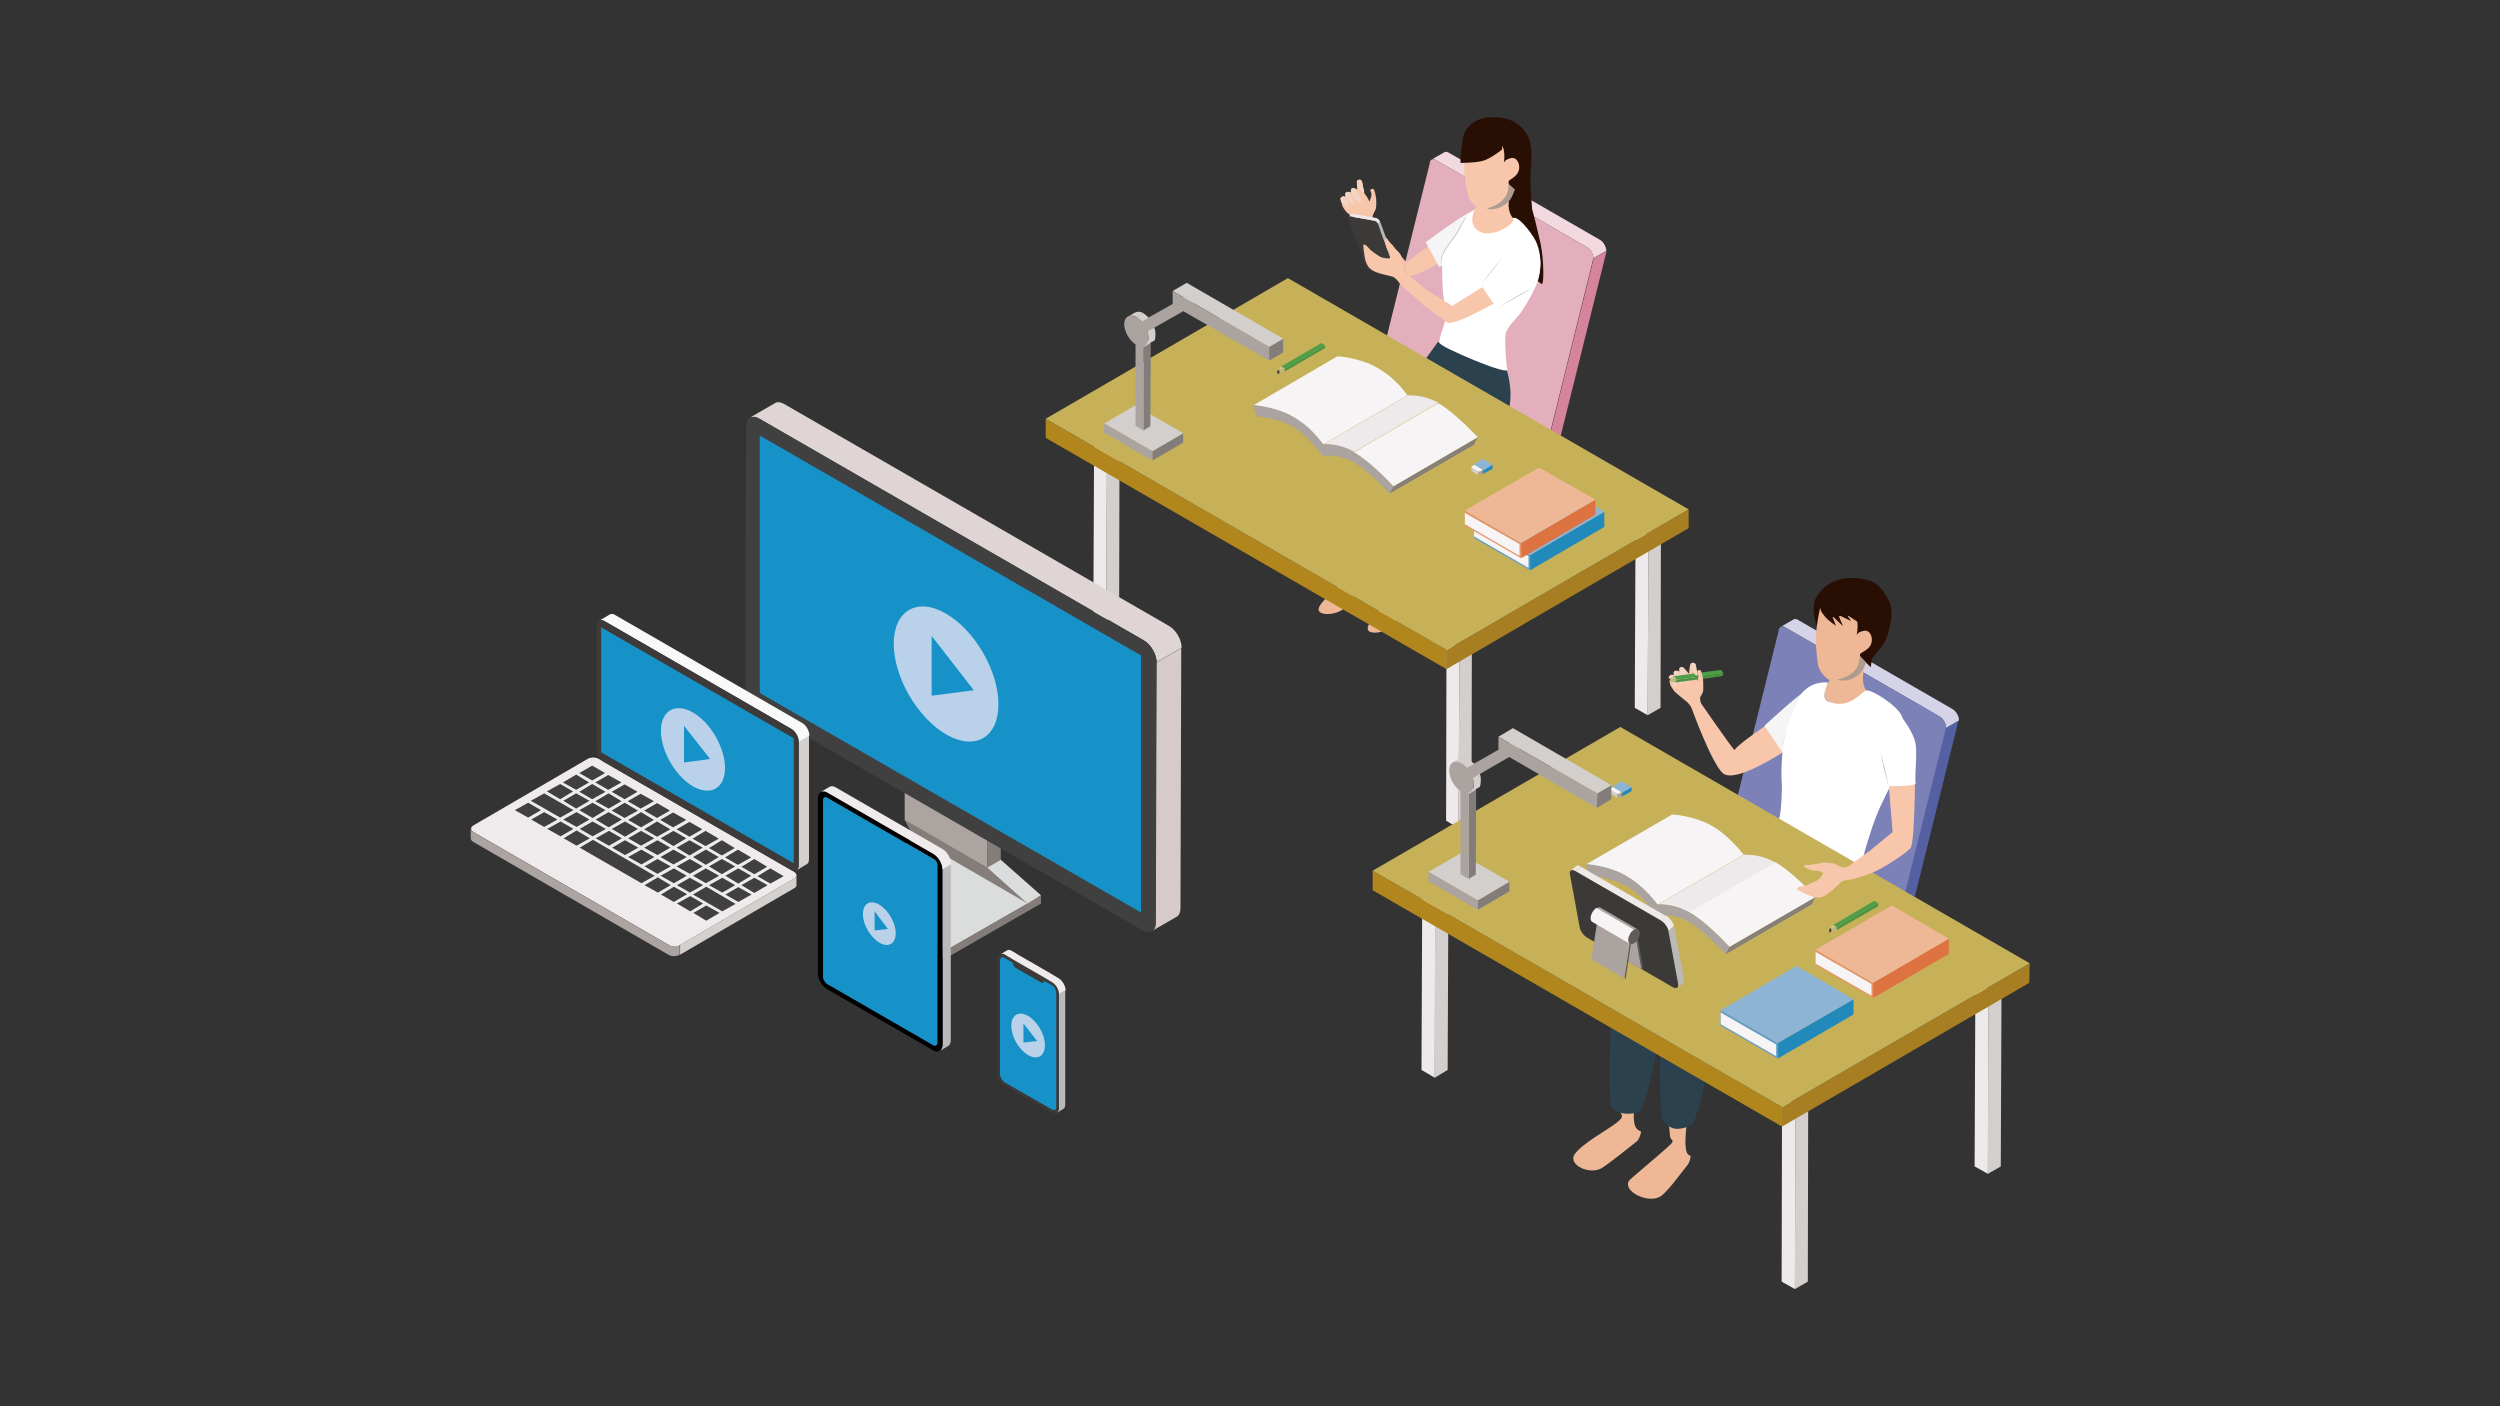 <?xml version="1.0" encoding="UTF-8"?>
<svg id="_レイヤー_1" data-name="レイヤー 1" xmlns="http://www.w3.org/2000/svg" version="1.1" xmlns:xlink="http://www.w3.org/1999/xlink" viewBox="0 0 640 360">
  <rect x="0" y="0" width="640" height="360" fill="#333333" stroke="none"/>
  <defs>
    <style>
      .cls-1 {
        fill: #3c3a39;
      }

      .cls-1, .cls-2, .cls-3, .cls-4, .cls-5, .cls-6, .cls-7, .cls-8, .cls-9, .cls-10, .cls-11, .cls-12, .cls-13, .cls-14, .cls-15, .cls-16, .cls-17, .cls-18, .cls-19, .cls-20, .cls-21, .cls-22, .cls-23, .cls-24, .cls-25, .cls-26, .cls-27, .cls-28, .cls-29, .cls-30, .cls-31, .cls-32, .cls-33, .cls-34, .cls-35, .cls-36, .cls-37, .cls-38, .cls-39, .cls-40, .cls-41, .cls-42, .cls-43, .cls-44, .cls-45, .cls-46, .cls-47, .cls-48, .cls-49, .cls-50, .cls-51, .cls-52, .cls-53, .cls-54, .cls-55, .cls-56 {
        stroke-width: 0px;
      }

      .cls-2 {
        fill: #4a9342;
      }

      .cls-3 {
        fill: #290e04;
      }

      .cls-4 {
        fill: #dfd5d5;
      }

      .cls-5 {
        fill: #e59568;
      }

      .cls-6 {
        fill: #000;
      }

      .cls-7 {
        fill: #f9f9f9;
      }

      .cls-8 {
        fill: #d6839c;
      }

      .cls-9 {
        fill: #1692c9;
      }

      .cls-10 {
        fill: #eeb896;
      }

      .cls-11 {
        fill: #f6f4f4;
      }

      .cls-12 {
        fill: #b9b9b9;
      }

      .cls-13 {
        fill: #3d3a39;
      }

      .cls-14 {
        fill: #bfb680;
      }

      .cls-15 {
        fill: #f2d8df;
      }

      .cls-57 {
        clip-path: url(#clippath-2);
      }

      .cls-58 {
        isolation: isolate;
      }

      .cls-16 {
        fill: #1e89bb;
      }

      .cls-17 {
        fill: #d4d0ce;
      }

      .cls-18 {
        fill: #bababa;
      }

      .cls-19 {
        fill: #daa48e;
      }

      .cls-20 {
        fill: #958f64;
      }

      .cls-21 {
        fill: #c6b159;
      }

      .cls-22 {
        fill: #f6f5f5;
      }

      .cls-23 {
        fill: #d0c68b;
      }

      .cls-24 {
        fill: #eee9ea;
      }

      .cls-25 {
        fill: #d4d3e8;
      }

      .cls-26 {
        fill: #3d3d3d;
      }

      .cls-27, .cls-59 {
        fill: #aaa39f;
      }

      .cls-28 {
        fill: #e4afbd;
      }

      .cls-29 {
        fill: #efeaeb;
      }

      .cls-30 {
        fill: #838383;
      }

      .cls-31 {
        fill: #f3d3c4;
      }

      .cls-60 {
        clip-path: url(#clippath-1);
      }

      .cls-32 {
        fill: #aba4a1;
      }

      .cls-33 {
        fill: #5460a1;
      }

      .cls-34, .cls-61 {
        fill: #d2cfcd;
      }

      .cls-35 {
        fill: #b1861c;
      }

      .cls-36 {
        fill: #ae9c90;
      }

      .cls-37 {
        fill: #857d7a;
      }

      .cls-38 {
        fill: #827c7a;
      }

      .cls-39 {
        fill: #2c414e;
      }

      .cls-40 {
        fill: #7c81b7;
      }

      .cls-41 {
        fill: #404040;
      }

      .cls-42 {
        fill: #629cc7;
      }

      .cls-62 {
        clip-path: url(#clippath);
      }

      .cls-43 {
        fill: #615b59;
      }

      .cls-44 {
        fill: #357431;
      }

      .cls-63 {
        clip-path: url(#clippath-3);
      }

      .cls-45 {
        fill: #d7caca;
      }

      .cls-46 {
        fill: #3a3a3a;
      }

      .cls-47 {
        fill: #519e48;
      }

      .cls-48 {
        fill: #8db4d5;
      }

      .cls-49 {
        fill: #ddd3d4;
      }

      .cls-50 {
        fill: #fff;
      }

      .cls-51 {
        fill: #dbdcdc;
      }

      .cls-52 {
        fill: #dd7340;
      }

      .cls-53 {
        fill: #b9d2ea;
      }

      .cls-54 {
        fill: #2289bb;
      }

      .cls-55 {
        fill: #a77e21;
      }

      .cls-56 {
        fill: #f7c6ab;
      }
    </style>
    <clipPath id="clippath">
      <path class="cls-34" d="M376.6,120.5v-1s0,0,0,.1v1c0,0,0,0,0-.1Z"/>
    </clipPath>
    <clipPath id="clippath-1">
      <path class="cls-27" d="M378.9,120.6v1c-.1,0-.3,0-.4,0v-1c.1,0,.3,0,.4,0Z"/>
    </clipPath>
    <clipPath id="clippath-2">
      <path class="cls-34" d="M412.1,203v-1s0,0,0,.1v1c0,0,0,0,0-.1Z"/>
    </clipPath>
    <clipPath id="clippath-3">
      <path class="cls-27" d="M414.4,203.2v1c-.1,0-.3,0-.4,0v-1c.1,0,.3,0,.4,0Z"/>
    </clipPath>
  </defs>
  <g>
    <g>
      <g>
        <path class="cls-8" d="M408,66.1l-13.6,54.8c0,.5-.2.9-.5,1l3.3-1.9c.3-.2.5-.5.5-1l13.6-54.8-3.3,1.9Z"/>
        <path class="cls-15" d="M409.6,61.4l-38.7-22.3c-.5-.3-.9-.3-1.2-.1l-3.3,1.9c.3-.2.7-.2,1.2.1l38.7,22.3c.9.5,1.6,1.8,1.6,2.8l3.3-1.9c0-1-.7-2.3-1.6-2.8Z"/>
        <path class="cls-28" d="M406.3,63.3c.9.5,1.6,1.8,1.6,2.8l-13.6,54.8c0,1-.7,1.4-1.6.9l-38.7-22.3c-.9-.5-1.6-1.8-1.6-2.8l13.6-54.8c0-1,.7-1.4,1.6-.9l38.7,22.3Z"/>
      </g>
      <g>
        <path class="cls-10" d="M376.2,107.4s-2.6,8.2-19.6,14.9c1.6,4,2.2,17.9,2.7,24.7s1,3.8,1.1,4.5-.1,1.6-.4,2-2.1,5.3-3.5,6.7c-2,2-7.1,2.6-6.3.2s5.1-6.4,6.6-8.3-.1-1.5-.5-2.9c-2.1-8.3-7.6-23.3-6.2-27.3,2.4-6.8,19.2-19.8,19.2-19.8l6.8,5.4Z"/>
        <path class="cls-10" d="M369.2,105.6s-4,10.8-21.6,15.6c1.1,4.1.7,15.1.5,21.9s.6,3.9.6,4.6-.3,1.5-.6,1.9-2.7,5-4.2,6.3c-2.2,1.8-7.3,1.8-6.2-.5s5.8-5.8,7.5-7.5,0-1.6-.1-2.9c-1.2-8.5-4.9-24-3.1-27.9,3.1-6.5,21.3-17.5,21.3-17.5l6.2,6.1Z"/>
        <path class="cls-39" d="M384.6,91.5s2.6,5.6,2,11.3c-1.3,12.1-9.4,14.7-15,18.5s-9.2,5-11.8,6.2c-.2,2,1.4,17.9-.3,18.9-2.4,1.3-3.7,1.5-5.6-.1s-4.2-15.8-4.5-23.8,18.6-17.5,19.2-16.3-15,16.6-19.4,17.7c.6,7.3.6,21.2-.3,21.5-2.6.9-4.5.8-5.5-.2s-3.5-19.9-3.5-22.3c-.1-3.6,1.2-6.7,4.2-10.1s5.5-5.8,6.5-6.5c7.9-5.2,15.5-15.8,17.5-18.8,1.1,1,2.3,1.7,4.2,2.3s12.2,1.8,12.2,1.8Z"/>
      </g>
      <path class="cls-3" d="M394.5,62.9c-.8-3.6-2.6-11.2-2.3-9,.3,2.1-.6-6.7-.4-9.2s.7-7.4-.7-9.9c-1.9-3.5-4.7-4.4-7.1-4.7-5.2-.6-7.6,1.5-8.7,3.2s-.9,3.7-.9,3.7c0,0,0,3.8.8,3.6s1.8-1.5,2.7-1.5c4.4.2,6,4.6,6.1,5.5,0,1.1,1.3,17.9,2.4,20.2s7.7,7.7,8.3,7.9.5-6.2-.2-9.7Z"/>
      <g>
        <path class="cls-56" d="M375.2,62.4s-13.1,10.8-17,7.8c-3.1-2.4-8.6-11.5-8.7-11.8-.3-.6-1.1-1.4-1.2-1.5-.2-.2-3.3-2.2-3.6-2.6s-1-1.2-1.1-1.8-.6-1.5-.4-1.8.4-.4.7-.4.5,0,.5,0c0,0,0-.5,0-.6s.1-.3.4-.5,1,0,1,0c0,0,0-.6.1-.8s.4-.3.6-.3.9.4.9.4c0,0,0-1.4,0-1.5s-.3-.8.5-1,.9.9.9,1.1.3,2.3.7,2.7,1.1,1.8,1.1,1.8c0,0,.5-1.3.5-1.8s-.5-1.1-.2-1.3.6-.2.8,0,.6,2,.6,2.4.1,2-.1,2.6-.9,1.6-.8,2,.2,1,.4,1.4,6.9,8.9,8.3,10.3c2.4-2,13.3-9.9,13.3-9.9l1.9,5.1Z"/>
        <path class="cls-31" d="M343.8,50.3c-.2,0-.6.3-.6.5s0,.5.2.9,1.2,1.2,1.3,1.3.5.2.6,0,0-.3,0-.5-.8-1.6-.9-1.8-.4-.5-.6-.5Z"/>
        <path class="cls-31" d="M348,46c-.2,0-.6.2-.6.3s-.1.6,0,1,1,1.6,1.1,1.7.5.2.6.2.2-.3.1-.5-.5-1.9-.5-2.1-.3-.5-.6-.5Z"/>
        <path class="cls-31" d="M345,49.1c-.3,0-.5.2-.6.3s0,.7.2,1.2,1.2,1.6,1.3,1.7.6.3.7.2,0-.3,0-.6-.8-1.8-.9-2.1-.5-.7-.8-.7Z"/>
        <path class="cls-31" d="M346.5,48.1c-.3,0-.6.2-.6.4s0,.8.2,1.4,1.3,1.8,1.5,1.9.7.3.8.2,0-.4,0-.7-.9-2.1-1-2.3-.6-.8-.8-.8Z"/>
      </g>
      <path class="cls-22" d="M377.4,53.9c-2,.3-12.4,8.1-12.4,8.1l3.4,6.3,12.3-5s-1.2-9.8-3.3-9.5Z"/>
      <path class="cls-50" d="M379.1,58.5c-2-.8.7-6.4-1.3-5.1-3,1.9-3.6,4.7-4.4,5.8s-3.8,5.1-4.1,6.6c-.3,1.5,0,7.4.1,9s.9,4.9.8,6.3-1.9,5.4-1.7,6.6,17.8,8.6,17.4,6.9-.7-6.7-.5-8.8,3.4-4.9,4.1-6c1.7-2.6,3.9-6.5,4.4-8.6.9-3.7.3-7.5-.8-9.6s-4.8-7-6-5.6-4,4-8,2.5Z"/>
      <path class="cls-27" d="M375.3,55.7c-1.3,2-2.1,4.2-3.7,6-1.4,2-3,3.7-2.6,6.3-.6-2.6,1.1-4.4,2.5-6.4,1.6-1.8,2.4-4.1,3.8-6h0Z"/>
      <g>
        <path class="cls-1" d="M351.7,56.5l-.9-.2-4.1-.7-.9-.2c-.5,0-.7.2-.6.7l4.3,11.8c.2.4.7.9,1.1.9l5.9,1c.5,0,.7-.2.6-.7l-4.3-11.8c-.2-.4-.7-.9-1.1-.9Z"/>
        <path class="cls-12" d="M352.8,57.4l4.3,11.8c0,.2,0,.4,0,.5l.5-.7c0-.1.1-.3,0-.5l-4.3-11.8-.5.7Z"/>
        <path class="cls-24" d="M352.2,55.8l-.9-.2-4.1-.7-.9-.2c-.2,0-.4,0-.5.1l-.5.7c0-.1.3-.2.5-.1l.9.2,4.1.7.9.2c.5,0,1,.5,1.1.9l.5-.7c-.2-.4-.7-.9-1.1-.9Z"/>
      </g>
      <path class="cls-56" d="M360.1,69.9c0-.1-.4-.4-.4-1.1s0-1.7-.4-2.1-.7-1.3-.8-1.6-1.4-1.4-1.7-1.9-.5-.6-1-1-.7-1.2-.8-1.2-.5.4-.4.8.3,1.9.7,2.3.7,1.9.5,2-1.8.1-2.7-.5-1.5-1-2-1.4-1.2-1.3-1.4-1.4-.7-.4-.7,0,.3,3.4.7,4.3.7,1.8,2.4,2.5,4.4,1.1,4.8,1.4.9.8,1.3,1.4,2.5,2.3,5.1,4.7,5.9,4.4,7.1,5.4c1.7,1.5,16.4-7.3,16.4-7.3l-4.6-3.4-10.4,6.5-6.4-3.9-4.9-4.1-.4-.5Z"/>
      <path class="cls-50" d="M393,62.6s-4.6-1.7-7.1,1.7c-1.3,1.8-6.8,8.6-6.8,8.6,0,0,4.1,6.5,4.6,6,1.9-1.6,8-3.7,9.4-6.3s1.9-6.7,0-9.9Z"/>
      <path class="cls-27" d="M384.6,65.9c-1.7,2.3-3.6,4.6-5.4,6.8,1.7-2.3,3.6-4.6,5.4-6.8h0Z"/>
      <path class="cls-27" d="M392.2,73.6c-2.6,2.1-5.8,3.1-8.4,5.2,2.5-2.2,5.7-3.3,8.4-5.2h0Z"/>
      <path class="cls-19" d="M358.8,65.8c.6.7.9,1.6.9,2.5,0,.2,0,.8.1,1,0,.2.9,1.1,1,1.3-.4-.5-1.1-.9-1.2-1.6,0,0,0-.7,0-.7,0-1-.3-1.7-.8-2.5h0Z"/>
      <g>
        <path class="cls-56" d="M386.9,48.8s-1.8,4.4.4,7c1.1,1.3-5.2,5.3-8.5,3.5-2.9-1.5-1.9-4.9-.7-6.8,1.7-2.7,1.5-4.8,1.5-4.8l7.3,1Z"/>
        <path class="cls-36" d="M386,47l-5.3,6.4s.8.4,2.3,0c1.2-.2,2.8-1.2,3.6-2.3.7-1,1.2-2.6,1.2-2.6l-1.8-1.6Z"/>
        <path class="cls-56" d="M375.4,35.5s-.7,3.4-.6,7.1c0,3,.8,6.3,1,7.2.4,2.1,2.8,3.9,3.5,3.8,3-.4,5.1-1.7,6.1-3.3s.8-3.6.8-3.9,2.1-1.1,2.6-2.7c.5-1.6-.5-3.7-2.1-3.2-1.6.4-1.7,1.2-1.7,1.2,0,0,.7-4.6-1.3-4.8-2.8-.2-4.6.8-6,.7-2.1-.2-2.3-2.1-2.3-2.1Z"/>
        <path class="cls-3" d="M374.9,34.3c-.6,1.5-1.1,5.8-1,7.4,3.1,0,5.6-.3,6.7-.9,2.1-1,3.9-2.5,3.9-2.5l.2-2.7s-9.3-2.9-9.9-1.4Z"/>
      </g>
    </g>
    <g>
      <g>
        <g>
          <polygon class="cls-34" points="283.4 112.8 286.6 110.9 286.5 157.1 283.2 159 283.4 112.8"/>
          <polygon class="cls-24" points="283.4 112.8 283.2 159 279.9 157.1 280.1 110.9 283.4 112.8"/>
        </g>
        <g>
          <polygon class="cls-34" points="373.6 165.7 376.8 163.8 376.7 210.1 373.4 212 373.6 165.7"/>
          <polygon class="cls-24" points="373.6 165.7 373.4 212 370.2 210.1 370.3 163.8 373.6 165.7"/>
        </g>
        <g>
          <polygon class="cls-34" points="422 136.9 425.2 135 425.1 181.2 421.8 183.1 422 136.9"/>
          <polygon class="cls-24" points="422 136.9 421.8 183.1 418.5 181.2 418.7 135 422 136.9"/>
        </g>
        <g>
          <polygon class="cls-55" points="432.3 130.4 432.3 135.2 370.3 171.3 370.3 166.4 432.3 130.4"/>
          <polygon class="cls-35" points="370.3 166.4 370.3 171.3 267.7 112.1 267.7 107.2 370.3 166.4"/>
          <polygon class="cls-21" points="432.3 130.4 370.3 166.4 267.7 107.2 329.7 71.2 432.3 130.4"/>
        </g>
      </g>
      <g>
        <path class="cls-11" d="M320.8,103.8l21.6-12.6c.2,0,5.7.4,10.1,2.9s6.6,5.5,7.8,7.1l-21.6,12.6c-1.3-1.6-4.4-5.1-7.8-7.1s-9.9-2.9-10.1-2.9Z"/>
        <path class="cls-24" d="M338.8,113.8l21.6-12.6c1.3,0,4.4,0,7.8,1.9l-21.6,12.6c-3.5-2-6.6-2-7.8-1.9Z"/>
        <polygon class="cls-38" points="356.2 125.4 377.8 112.9 377.4 113.8 355.8 126.3 356.2 125.4"/>
        <polygon class="cls-38" points="356.7 124.5 378.3 112 377.8 112.9 356.2 125.4 356.7 124.5"/>
        <path class="cls-11" d="M346.6,115.8l21.6-12.6c4.4,2.5,9.8,8.5,10.1,8.7l-21.6,12.6c-.2-.3-5.7-6.2-10.1-8.7Z"/>
        <path class="cls-27" d="M346.6,115.8c4.4,2.5,9.8,8.5,10.1,8.7l-.5.9-.5.9c-.1-.1-5.3-5.8-9.2-8s-7.2-1.6-7.2-1.6h-.6c0,.1-.6-.7-.6-.7,0,0-3.4-4.6-7.2-6.8s-9.1-2.6-9.2-2.6l-.9-2.9c.2,0,5.7.4,10.1,2.9s6.6,5.5,7.8,7.1c1.3,0,4.4,0,7.8,1.9Z"/>
      </g>
      <g>
        <polygon class="cls-30" points="377.3 119 377.3 120 377.2 119.9 377.2 118.9 377.3 119"/>
        <polygon class="cls-27" points="379.5 120.3 379.5 121.2 377.3 120 377.3 119 379.5 120.3"/>
        <polygon class="cls-43" points="379.7 120.4 379.7 121.3 379.5 121.2 379.5 120.3 379.7 120.4"/>
        <polygon class="cls-16" points="382.1 119 382.1 120 379.7 121.3 379.7 120.4 382.1 119"/>
        <polygon class="cls-48" points="382.1 119 379.7 120.4 379.5 120.3 377.3 119 377.2 118.9 379.6 117.5 382.1 119"/>
        <g>
          <path class="cls-61" d="M376.6,120.5v-1s0,0,0,.1v1c0,0,0,0,0-.1Z"/>
          <g class="cls-62">
            <g class="cls-58">
              <path class="cls-34" d="M376.7,119.6v1c0,0,0,0,0-.1v-1s0,0,0,.1"/>
            </g>
          </g>
        </g>
        <polygon class="cls-27" points="379.5 120.3 379.5 121.2 378.9 121.6 378.9 120.6 379.5 120.3"/>
        <polygon class="cls-34" points="378.4 120.6 378.4 121.6 376.7 120.6 376.7 119.6 378.4 120.6"/>
        <g>
          <path class="cls-59" d="M378.9,120.6v1c-.1,0-.3,0-.4,0v-1c.1,0,.3,0,.4,0Z"/>
          <g class="cls-60">
            <g class="cls-58">
              <path class="cls-27" d="M378.9,120.6v1s0,0,0,0v-1s0,0,0,0"/>
              <path class="cls-27" d="M378.8,120.7v1s0,0,0,0v-1s0,0,0,0"/>
              <path class="cls-27" d="M378.7,120.7v1s0,0,0,0v-1s0,0,0,0"/>
              <path class="cls-27" d="M378.7,120.7v1s0,0,0,0v-1s0,0,0,0"/>
              <path class="cls-27" d="M378.7,120.7v1s0,0,0,0v-1s0,0,0,0"/>
              <path class="cls-27" d="M378.6,120.7v1s0,0,0,0v-1s0,0,0,0"/>
              <path class="cls-27" d="M378.6,120.7v1s0,0,0,0v-1s0,0,0,0"/>
              <path class="cls-27" d="M378.6,120.7v1s0,0,0,0v-1s0,0,0,0"/>
              <path class="cls-27" d="M378.5,120.7v1s0,0,0,0v-1s0,0,0,0"/>
              <path class="cls-27" d="M378.5,120.7v1s0,0,0,0v-1s0,0,0,0"/>
              <path class="cls-27" d="M378.5,120.7v1s0,0,0,0v-1s0,0,0,0"/>
            </g>
          </g>
        </g>
        <path class="cls-11" d="M379.5,120.3l-.6.4c-.1,0-.3,0-.4,0l-1.7-1c-.1,0-.1-.2,0-.3l.6-.4,2.2,1.3Z"/>
      </g>
      <g>
        <g class="cls-58">
          <polygon class="cls-2" points="339.2 88.4 339.2 89.1 328.9 95.1 328.9 94.4 339.2 88.4"/>
          <polygon class="cls-44" points="328.9 94.4 328.9 95.1 328 94.6 328 93.8 328.9 94.4"/>
          <polygon class="cls-47" points="339.2 88.4 328.9 94.4 328 93.8 338.3 87.8 339.2 88.4"/>
          <polygon class="cls-14" points="328.9 94.4 328.9 95.1 327.5 95.6 327.5 94.8 328.9 94.4"/>
          <polygon class="cls-20" points="327.5 94.8 327.5 95.6 327.2 95.4 327.3 94.7 327.5 94.8"/>
          <polygon class="cls-23" points="328 93.8 328.9 94.4 327.5 94.8 327.3 94.7 328 93.8"/>
        </g>
        <g class="cls-58">
          <polygon class="cls-46" points="327.5 94.8 327.5 95.6 327 95.7 327 94.9 327.5 94.8"/>
          <polygon class="cls-26" points="327.5 94.8 327 94.9 327.3 94.7 327.5 94.8"/>
        </g>
      </g>
      <g>
        <polygon class="cls-54" points="410.7 131 410.7 134.9 391.7 146 391.7 142.1 410.7 131"/>
        <polygon class="cls-42" points="391.7 142.1 391.7 146 377.3 137.7 377.3 133.8 391.7 142.1"/>
        <polygon class="cls-11" points="391.3 142.4 391.3 145.4 377.3 137.3 377.4 134.4 391.3 142.4"/>
        <polygon class="cls-48" points="410.7 131 391.7 142.1 377.3 133.8 396.4 122.8 410.7 131"/>
      </g>
      <g>
        <polygon class="cls-52" points="408.4 127.9 408.4 131.8 389.4 142.9 389.4 139 408.4 127.9"/>
        <polygon class="cls-5" points="389.4 139 389.4 142.9 375 134.6 375 130.7 389.4 139"/>
        <polygon class="cls-11" points="389 139.3 389 142.3 375 134.2 375 131.3 389 139.3"/>
        <polygon class="cls-10" points="408.4 127.9 389.4 139 375 130.7 394 119.7 408.4 127.9"/>
      </g>
      <g>
        <polygon class="cls-38" points="295 115.5 302.9 110.9 302.9 113.3 295 117.9 295 115.5"/>
        <polygon class="cls-34" points="282.7 108.4 290.6 103.8 302.9 110.9 295 115.5 282.7 108.4"/>
        <polygon class="cls-27" points="295 115.5 295 117.9 282.6 110.7 282.7 108.4 295 115.5"/>
      </g>
      <g>
        <polygon class="cls-38" points="292.8 88.9 294.6 87.8 294.5 109.1 292.7 110.2 292.8 88.9"/>
        <polygon class="cls-34" points="290.7 87.7 292.5 86.6 294.6 87.8 292.8 88.9 290.7 87.7"/>
        <polygon class="cls-27" points="292.8 88.9 292.7 110.2 290.7 109 290.7 87.7 292.8 88.9"/>
      </g>
      <g>
        <path class="cls-34" d="M288.8,81l1.8-1c.6-.3,1.3-.3,2.2.2l-1.8,1c-.9-.5-1.6-.5-2.2-.2Z"/>
        <path class="cls-34" d="M294.9,87.5l-1.8,1c.6-.3.9-1,.9-2,0-2-1.4-4.3-3.1-5.3l1.8-1c1.7,1,3.1,3.4,3.1,5.3s-.3,1.7-.9,2Z"/>
        <path class="cls-27" d="M290.9,81.2c1.7,1,3.1,3.4,3.1,5.3s-1.4,2.8-3.1,1.8-3.1-3.4-3.1-5.3,1.4-2.7,3.1-1.8Z"/>
      </g>
      <g>
        <polygon class="cls-34" points="302.5 76.5 304.3 75.5 305.7 78 303.9 79.1 302.5 76.5"/>
        <polygon class="cls-49" points="292.2 82.4 294 81.3 304.3 75.5 302.5 76.5 292.2 82.4"/>
        <polygon class="cls-27" points="302.5 76.5 303.9 79.1 293.7 84.9 292.2 82.4 302.5 76.5"/>
      </g>
      <g>
        <polygon class="cls-38" points="324.9 88.8 328.5 86.7 328.5 90.2 324.9 92.3 324.9 88.8"/>
        <polygon class="cls-34" points="300.2 74.5 303.8 72.4 328.5 86.7 324.9 88.8 300.2 74.5"/>
        <polygon class="cls-27" points="324.9 88.8 324.9 92.3 300.2 78.1 300.2 74.5 324.9 88.8"/>
      </g>
    </g>
  </g>
  <g>
    <g>
      <path class="cls-33" d="M498.1,186.3l-13.9,56c0,.5-.2.9-.5,1.1l3.3-1.9c.3-.2.5-.5.5-1.1l13.9-56-3.3,1.9Z"/>
      <path class="cls-25" d="M499.8,181.5l-39.5-22.8c-.5-.3-.9-.3-1.2-.1l-3.3,1.9c.3-.2.7-.2,1.2.1l39.5,22.8c.9.5,1.7,1.8,1.7,2.9l3.3-1.9c0-1.1-.7-2.3-1.7-2.9Z"/>
      <path class="cls-40" d="M496.5,183.4c.9.5,1.7,1.8,1.7,2.9l-13.9,56c0,1.1-.8,1.5-1.7,1l-39.5-22.8c-.9-.5-1.7-1.8-1.7-2.9l13.9-56c0-1.1.8-1.5,1.7-1l39.5,22.8Z"/>
    </g>
    <g>
      <path class="cls-10" d="M462,242.7s-5.2,9.7-28.1,14.2c1.1,5.4-1.3,23-2.2,31.7s1.2,6.6,1.1,7.5-.5,1.9-1,2.4-4.6,6.3-6.6,7.7c-3,2.1-9.8-1.1-8.2-3.9.2-.4,7.7-6.6,10-8.7s.6-1.2.5-3c-.8-10.9-4.2-31.1-1.5-35.8,4.6-8,28.7-20.5,28.7-20.5l7.3,8.3Z"/>
      <path class="cls-10" d="M452.3,238.3s-7.1,13-30.2,15.8c.7,5.4-1.8,19.2-3.4,27.8s1.6,7.1,1.4,8-.6,1.9-1.1,2.3-6.7,5.4-8.9,6.8c-3.1,1.9-8.8-.8-7-3.5s8.4-6.2,10.9-8.2.4-2,.4-3.7c0-10.9-1.9-31.3,1.1-35.8,5.1-7.6,30.1-18.3,30.1-18.3l6.7,8.9Z"/>
      <path class="cls-39" d="M475.5,226.3s-.7,3.8-2.4,10.9c-2.1,8.8-7.2,13-15.7,18-2.4,1.4-14.1,4-17.5,5.1-.6,2.5-4.8,27-7.1,27.9-3.3,1.2-4.9,1.2-7-1.2-1.2-1.4-1.1-23.9,0-34.1s25.4-15.6,25.9-14.1-19.8,16.4-25.6,17c-.5,9.3-5.2,28.8-6.5,29-3.5.7-5.9.2-7-1.3s-.1-29.8.2-32.8c.5-4.5,5.6-8.5,10-12.3s13.8-11.1,23.1-13.2c1.7-2.9,5.1-6.4,8.2-9.9,1.3,1.5,2.9,2.3,5.2,3.4,2.2,1.1,16.2,7.5,16.2,7.5Z"/>
    </g>
    <g>
      <path class="cls-56" d="M461.1,189.5s-16.5,11.8-20.1,8.4c-2.9-2.7-7.8-16.2-7.9-16.5-.2-.6-1-1.5-1.1-1.6-.2-.2-3.2-2.5-3.5-3s-1-1.3-1-1.9-.4-1.6-.2-1.8.5-.4.7-.4.5.1.5.1c0,0,0-.5,0-.7s.2-.3.5-.4,1,.2,1,.2c0,0,0-.7.2-.8s.4-.3.6-.3,1.6,1.7,1.6,1.7c0,0,.1-1.7.2-1.8s0-.9.8-1,.8,1,.8,1.2-.9,1.4-.5,1.8,1,1.9,1,1.9c0,0,.4,3.6.5,4s0,1,.3,1.5,7.2,10.4,8.5,11.9c2.3-2.8,13.7-10,13.7-10l3.4,7.4Z"/>
      <path class="cls-31" d="M427.8,172.9c-.2,0-.6.3-.6.5s0,.5.2.9,1.2,1.3,1.3,1.3.5.2.6.1,0-.3,0-.5-.8-1.6-.9-1.8-.4-.5-.6-.5Z"/>
      <path class="cls-31" d="M429.1,171.7c-.3,0-.5.2-.6.3s0,.7.2,1.2,1.2,1.7,1.3,1.7.6.3.7.2,0-.3,0-.6-.8-1.9-.9-2.1-.5-.7-.8-.7Z"/>
      <path class="cls-31" d="M430.6,170.7c-.3,0-.6.2-.7.4s0,.8.2,1.4,1.3,1.9,1.5,2,.7.3.8.2,0-.4,0-.7-.9-2.1-1-2.4-.6-.9-.8-.8Z"/>
      <g>
        <g class="cls-58">
          <polygon class="cls-2" points="441.2 172.4 440.9 173.1 428.9 174.7 429.2 174 441.2 172.4"/>
          <polygon class="cls-44" points="429.2 174 428.9 174.7 428.2 173.8 428.5 173.1 429.2 174"/>
          <polygon class="cls-47" points="441.2 172.4 429.2 174 428.5 173.1 440.6 171.5 441.2 172.4"/>
          <polygon class="cls-14" points="429.2 174 428.9 174.7 427.3 174.5 427.6 173.8 429.2 174"/>
          <polygon class="cls-20" points="427.6 173.8 427.3 174.5 427.2 174.3 427.5 173.6 427.6 173.8"/>
          <polygon class="cls-23" points="428.5 173.1 429.2 174 427.6 173.8 427.5 173.6 428.5 173.1"/>
        </g>
        <g class="cls-58">
          <polygon class="cls-46" points="427.6 173.8 427.3 174.5 426.9 174.5 427.2 173.8 427.6 173.8"/>
          <polygon class="cls-26" points="427.6 173.8 427.2 173.8 427.5 173.6 427.6 173.8"/>
        </g>
      </g>
      <path class="cls-31" d="M433.5,169.6c-.2,0-.6.2-.7.3s-.1.6,0,1,1,1.7,1.1,1.8.5.3.6.2.2-.3.1-.5-.4-2-.5-2.2-.3-.5-.7-.5Z"/>
      <path class="cls-56" d="M434.3,174.9s.5-1.4.5-1.8-.5-1.1-.2-1.4.6-.2.8,0,.6,2,.6,2.5.1,2,0,2.7-.9,1.6-.8,2-.8-4-.8-4Z"/>
    </g>
    <path class="cls-22" d="M463.4,176.2c-2,.5-11.7,9.6-11.7,9.6l4.8,7.1,12.2-6s-3.1-11.3-5.2-10.7Z"/>
    <path class="cls-27" d="M462.9,176c-2.7,1.4-3.1,4.7-4.1,7.3-.8,2.4-2.1,5.7-2.3,8.2,0-1.4.3-2.9.8-4.2l1.4-4.1c1-2.6,1.5-5.9,4.3-7.2h0Z"/>
    <path class="cls-10" d="M477.6,170s-1.8,4.5.4,7.1c1.1,1.3-5.9,4.7-9.3,2.9-3-1.6-1.4-4.3-.1-6.2,1.8-2.7,1.5-4.9,1.5-4.9l7.5,1Z"/>
    <g>
      <path class="cls-3" d="M479.1,168.8s1.3-1.7,2.9-3.7c1.4-1.8,3-8.1,1.8-10.8-1.7-3.7-3.6-5.4-6-5.9-8.2-1.8-11.4,2.4-12.6,4.1s-.9,4.4-.9,4.4c0,0,.5,3.9,1.3,3.7s1.9-1.4,2.8-1.3c4.5.5,5.8,5,5.8,6s4.7,5.5,4.7,5.5l.3-1.9Z"/>
      <path class="cls-36" d="M475.9,167.8l-5.8,6.1s.8.5,2.4.3,2.9-1,3.8-2c.8-.9,1.4-2.6,1.4-2.6l-1.7-1.8Z"/>
      <path class="cls-10" d="M466,155.5s-.9,3.4-1.1,7.2c-.2,3,.4,6.4.5,7.4.3,2.1,2.6,4.1,3.3,4.1,3-.2,5.3-1.4,6.4-2.9s1-3.6,1.1-3.9,2.2-1,2.8-2.5c.6-1.6-.2-3.8-1.9-3.4-1.6.3-1.8,1.1-1.8,1.1,0,0,1-4.6-1-4.9-2.8-.4-4.7.5-6.1.2-2.1-.3-2.2-2.3-2.2-2.3Z"/>
      <path class="cls-3" d="M466.2,156.2s.6,1.4,1.6,2.3,2.2,1.7,2.2,1.7l-1-2.6,2.8,2.7-1.2-2.9,3.3,1.6-1.1-1.6,2.9,1.9-.6-2.7-8.7-.4Z"/>
    </g>
    <path class="cls-50" d="M468.4,179.8c-2.5-1-.9-3.5-.5-5.1-3.9-.2-5.9,1.8-6.9,3.1s-2.8,6.1-3.8,9.4-1.3,10.7-1.1,12.7-.1,7.4-.5,9.1c-.6,2.4-1.9,5.8-1.7,7.3s23.2,9.6,22.7,7.4,1.3-7.6,2.1-10.1c.7-2.4,2-5.7,2.7-7.2,1.6-3.4,4.4-8.7,5-11.3,1.1-4.5,1.6-8.9.5-11.7s-8.1-7.2-9.3-6.6-4.4,4.8-9.2,2.9Z"/>
    <g>
      <g>
        <polygon class="cls-34" points="367.4 228.6 370.8 226.7 370.6 273.9 367.3 275.9 367.4 228.6"/>
        <polygon class="cls-24" points="367.4 228.6 367.3 275.9 363.9 273.9 364.1 226.7 367.4 228.6"/>
      </g>
      <g>
        <polygon class="cls-34" points="459.6 282.7 462.9 280.8 462.8 328.1 459.5 330 459.6 282.7"/>
        <polygon class="cls-24" points="459.6 282.7 459.5 330 456.1 328.1 456.2 280.8 459.6 282.7"/>
      </g>
      <g>
        <polygon class="cls-34" points="509 253.2 512.4 251.3 512.2 298.6 508.9 300.5 509 253.2"/>
        <polygon class="cls-24" points="509 253.2 508.9 300.5 505.5 298.6 505.7 251.3 509 253.2"/>
      </g>
      <g>
        <polygon class="cls-55" points="519.6 246.6 519.5 251.6 456.2 288.4 456.2 283.4 519.6 246.6"/>
        <polygon class="cls-35" points="456.2 283.4 456.2 288.4 351.4 227.9 351.4 222.9 456.2 283.4"/>
        <polygon class="cls-21" points="519.6 246.6 456.2 283.4 351.4 222.9 414.8 186.1 519.6 246.6"/>
      </g>
    </g>
    <g>
      <path class="cls-11" d="M406,221.3l22.1-12.8c.2,0,5.9.4,10.3,3,3.5,2,6.7,5.7,8,7.3l-22.1,12.8c-1.3-1.6-4.5-5.2-8-7.3s-10.1-3-10.3-3Z"/>
      <path class="cls-24" d="M424.4,231.6l22.1-12.8c1.3,0,4.5,0,8,2l-22.1,12.8c-3.5-2-6.7-2.1-8-2Z"/>
      <polygon class="cls-38" points="442.2 243.4 464.3 230.5 463.8 231.5 441.7 244.3 442.2 243.4"/>
      <polygon class="cls-38" points="442.7 242.5 464.8 229.6 464.3 230.5 442.2 243.4 442.7 242.5"/>
      <path class="cls-11" d="M432.4,233.5l22.1-12.8c4.5,2.6,10.1,8.7,10.3,8.9l-22.1,12.8c-.2-.3-5.8-6.4-10.3-8.9Z"/>
      <path class="cls-27" d="M432.4,233.5c4.5,2.6,10.1,8.7,10.3,8.9l-.5.9-.5.9c-.1-.1-5.4-5.9-9.4-8.2s-7.3-1.6-7.4-1.6h-.6c0,.1-.6-.7-.6-.7,0,0-3.5-4.7-7.4-6.9s-9.3-2.7-9.4-2.7l-.9-2.9c.2,0,5.9.4,10.3,3s6.7,5.7,8,7.3c1.3,0,4.5,0,8,2Z"/>
    </g>
    <g>
      <polygon class="cls-30" points="412.9 201.5 412.9 202.5 412.7 202.4 412.7 201.4 412.9 201.5"/>
      <polygon class="cls-27" points="415.1 202.8 415.1 203.8 412.9 202.5 412.9 201.5 415.1 202.8"/>
      <polygon class="cls-43" points="415.3 202.9 415.3 203.9 415.1 203.8 415.1 202.8 415.3 202.9"/>
      <polygon class="cls-16" points="417.7 201.5 417.7 202.5 415.3 203.9 415.3 202.9 417.7 201.5"/>
      <polygon class="cls-48" points="417.7 201.5 415.3 202.9 415.1 202.8 412.9 201.5 412.7 201.4 415.1 200 417.7 201.5"/>
      <g>
        <path class="cls-61" d="M412.1,203v-1s0,0,0,.1v1c0,0,0,0,0-.1Z"/>
        <g class="cls-57">
          <g class="cls-58">
            <path class="cls-34" d="M412.2,202.2v1c0,0,0,0,0-.1v-1s0,0,0,.1"/>
          </g>
        </g>
      </g>
      <polygon class="cls-27" points="415.1 202.8 415.1 203.8 414.4 204.2 414.4 203.2 415.1 202.8"/>
      <polygon class="cls-34" points="414 203.2 414 204.2 412.2 203.1 412.2 202.2 414 203.2"/>
      <g>
        <path class="cls-59" d="M414.4,203.2v1c-.1,0-.3,0-.4,0v-1c.1,0,.3,0,.4,0Z"/>
        <g class="cls-63">
          <g class="cls-58">
            <path class="cls-27" d="M414.4,203.2v1s0,0,0,0v-1s0,0,0,0"/>
            <path class="cls-27" d="M414.4,203.2v1s0,0,0,0v-1s0,0,0,0"/>
            <path class="cls-27" d="M414.3,203.2v1s0,0,0,0v-1s0,0,0,0"/>
            <path class="cls-27" d="M414.3,203.2v1s0,0,0,0v-1s0,0,0,0"/>
            <path class="cls-27" d="M414.2,203.2v1s0,0,0,0v-1s0,0,0,0"/>
            <path class="cls-27" d="M414.2,203.2v1s0,0,0,0v-1s0,0,0,0"/>
            <path class="cls-27" d="M414.2,203.2v1s0,0,0,0v-1s0,0,0,0"/>
            <path class="cls-27" d="M414.1,203.2v1s0,0,0,0v-1s0,0,0,0"/>
            <path class="cls-27" d="M414.1,203.2v1s0,0,0,0v-1s0,0,0,0"/>
            <path class="cls-27" d="M414.1,203.2v1s0,0,0,0v-1s0,0,0,0"/>
            <path class="cls-27" d="M414,203.2v1s0,0,0,0v-1s0,0,0,0"/>
          </g>
        </g>
      </g>
      <path class="cls-11" d="M415.1,202.8l-.7.4c-.1,0-.3,0-.4,0l-1.8-1c-.1,0-.1-.2,0-.3l.7-.4,2.2,1.3Z"/>
    </g>
    <g>
      <g class="cls-58">
        <polygon class="cls-2" points="480.8 231.2 480.8 232 470.2 238.1 470.2 237.3 480.8 231.2"/>
        <polygon class="cls-44" points="470.2 237.3 470.2 238.1 469.3 237.6 469.3 236.8 470.2 237.3"/>
        <polygon class="cls-47" points="480.8 231.2 470.2 237.3 469.3 236.8 479.8 230.6 480.8 231.2"/>
        <polygon class="cls-14" points="470.2 237.3 470.2 238.1 468.8 238.5 468.8 237.8 470.2 237.3"/>
        <polygon class="cls-20" points="468.8 237.8 468.8 238.5 468.5 238.4 468.5 237.6 468.8 237.8"/>
        <polygon class="cls-23" points="469.3 236.8 470.2 237.3 468.8 237.8 468.5 237.6 469.3 236.8"/>
      </g>
      <g class="cls-58">
        <polygon class="cls-46" points="468.8 237.8 468.8 238.5 468.3 238.7 468.3 237.9 468.8 237.8"/>
        <polygon class="cls-26" points="468.8 237.8 468.3 237.9 468.5 237.6 468.8 237.8"/>
      </g>
    </g>
    <g>
      <polygon class="cls-54" points="474.5 255.8 474.5 259.7 455.1 271 455.1 267 474.5 255.8"/>
      <polygon class="cls-42" points="455.1 267 455.1 271 440.4 262.5 440.5 258.6 455.1 267"/>
      <polygon class="cls-11" points="454.7 267.4 454.7 270.4 440.5 262.2 440.5 259.2 454.7 267.4"/>
      <polygon class="cls-48" points="474.5 255.8 455.1 267 440.5 258.6 459.9 247.3 474.5 255.8"/>
    </g>
    <g>
      <polygon class="cls-52" points="498.9 240.3 498.9 244.2 479.5 255.5 479.5 251.6 498.9 240.3"/>
      <polygon class="cls-5" points="479.5 251.6 479.5 255.5 464.8 247.1 464.8 243.1 479.5 251.6"/>
      <polygon class="cls-11" points="479.1 251.9 479.1 254.9 464.8 246.7 464.8 243.7 479.1 251.9"/>
      <polygon class="cls-10" points="498.9 240.3 479.5 251.6 464.8 243.1 484.3 231.8 498.9 240.3"/>
    </g>
    <g>
      <g>
        <polygon class="cls-38" points="378.3 230.5 386.4 225.7 386.4 228.2 378.3 232.9 378.3 230.5"/>
        <polygon class="cls-34" points="365.7 223.2 373.8 218.5 386.4 225.7 378.3 230.5 365.7 223.2"/>
        <polygon class="cls-27" points="378.3 230.5 378.3 232.9 365.7 225.6 365.7 223.2 378.3 230.5"/>
      </g>
      <g>
        <polygon class="cls-38" points="376 203.2 377.9 202.2 377.8 223.9 376 225 376 203.2"/>
        <polygon class="cls-34" points="373.9 202 375.8 201 377.9 202.2 376 203.2 373.9 202"/>
        <polygon class="cls-27" points="376 203.2 376 225 373.9 223.8 373.9 202 376 203.2"/>
      </g>
      <g>
        <path class="cls-34" d="M371.9,195.2l1.8-1.1c.6-.3,1.4-.3,2.2.2l-1.8,1.1c-.9-.5-1.7-.6-2.2-.2Z"/>
        <path class="cls-34" d="M378.2,201.8l-1.8,1.1c.6-.3.9-1,.9-2,0-2-1.4-4.4-3.1-5.4l1.8-1.1c1.7,1,3.2,3.4,3.1,5.4s-.4,1.7-.9,2Z"/>
        <path class="cls-27" d="M374.2,195.4c1.7,1,3.2,3.4,3.1,5.4s-1.4,2.8-3.2,1.8-3.1-3.4-3.1-5.4,1.4-2.8,3.2-1.8Z"/>
      </g>
      <g>
        <polygon class="cls-34" points="385.9 190.6 387.8 189.6 389.2 192.1 387.4 193.2 385.9 190.6"/>
        <polygon class="cls-49" points="375.5 196.6 377.3 195.5 387.8 189.6 385.9 190.6 375.5 196.6"/>
        <polygon class="cls-27" points="385.9 190.6 387.4 193.2 377 199.2 375.5 196.6 385.9 190.6"/>
      </g>
      <g>
        <polygon class="cls-38" points="408.9 203.1 412.5 201 412.5 204.6 408.8 206.8 408.9 203.1"/>
        <polygon class="cls-34" points="383.6 188.6 387.3 186.4 412.5 201 408.9 203.1 383.6 188.6"/>
        <polygon class="cls-27" points="408.9 203.1 408.8 206.8 383.6 192.2 383.6 188.6 408.9 203.1"/>
      </g>
    </g>
    <g>
      <path class="cls-56" d="M472.3,222.1c-.2,0-.6,0-1.1-.2s-1.5-.9-2-.9-1.5-.1-1.9-.2-2,.4-2.5.4-.8.1-1.4.2-1.4,0-1.5,0,0,.6.4.8,1.8.8,2.4.7,2.1.4,2,.7-.9,1.6-1.9,2-1.8.7-2.3,1-1.8.3-2,.5-.8.4-.3.7,3.1,1.6,4.1,1.8,1.9.4,3.5-.7,3.4-3.1,3.8-3.3,1.2-.3,1.9-.4,5.2-1.2,8.3-3,6.1-3.8,7.3-5.1,1.2-22.4,1.2-22.4l-7.1,2.5,1.3,15.8-5.7,4.7-5.8,4.2h-.6Z"/>
      <path class="cls-50" d="M485.2,181.5s-7.8,5.2-6.2,9.2c.8,2.1,3.7,10.6,3.7,10.6,0,0,7.8,0,7.7-.7-.4-2.5.8-8.7-.4-11.6-.8-2-2.1-4.3-4.9-7.5Z"/>
      <path class="cls-27" d="M481.4,192.6c.8,2.9,1.5,5.7,2.1,8.7-.8-2.9-1.5-5.7-2.1-8.7h0Z"/>
    </g>
    <g>
      <g>
        <g>
          <path class="cls-12" d="M430.9,251.7l-1.4,1.2c.2-.2.3-.5.2-.9l1.4-1.2c0,.4,0,.7-.2.9Z"/>
          <polygon class="cls-12" points="427.1 238.4 428.6 237.2 431.1 250.8 429.6 252 427.1 238.4"/>
        </g>
        <g>
          <path class="cls-24" d="M402.1,222.9l1.4-1.2c.2-.2.7-.2,1.2.1l-1.4,1.2c-.5-.3-1-.3-1.2-.1Z"/>
          <polygon class="cls-24" points="403.3 223.1 404.7 221.9 426.5 234.5 425.1 235.6 403.3 223.1"/>
          <path class="cls-24" d="M425.1,235.6l1.4-1.2c.9.5,1.9,1.8,2,2.7l-1.4,1.2c-.2-1-1.1-2.2-2-2.7Z"/>
        </g>
        <path class="cls-1" d="M425.1,235.6c.9.5,1.9,1.8,2,2.7l2.5,13.6c.2,1-.5,1.3-1.4.8l-21.8-12.6c-.9-.5-1.9-1.8-2-2.7l-2.5-13.6c-.2-1,.5-1.3,1.4-.8l21.8,12.6Z"/>
      </g>
      <g>
        <g>
          <polygon class="cls-43" points="418.9 240.6 419.3 240.3 420.6 247.9 420.2 248.1 418.9 240.6"/>
          <polygon class="cls-11" points="410.5 235.7 410.9 235.4 419.3 240.3 418.9 240.6 410.5 235.7"/>
          <polygon class="cls-27" points="418.9 240.6 420.2 248.1 411.8 243.3 410.5 235.7 418.9 240.6"/>
        </g>
        <g>
          <polygon class="cls-43" points="417.2 241.4 417.6 241.2 416.2 250.4 415.8 250.5 417.2 241.4"/>
          <polygon class="cls-11" points="408.8 236.5 409.2 236.4 417.6 241.2 417.2 241.4 408.8 236.5"/>
          <polygon class="cls-27" points="417.2 241.4 415.8 250.5 407.4 245.6 408.8 236.5 417.2 241.4"/>
        </g>
        <g>
          <path class="cls-27" d="M409.8,232.4l9.6,5.6c-.3-.2-.6-.1-1.1.1l-9.6-5.6c.4-.2.8-.3,1.1-.1Z"/>
          <path class="cls-43" d="M418.3,238c.8-.5,1.5,0,1.5.9s-.7,2.1-1.5,2.6-1.5,0-1.5-.9.7-2.1,1.5-2.6Z"/>
          <path class="cls-11" d="M417.2,241.6l-9.6-5.6c-.3-.2-.4-.5-.4-1,0-.9.7-2.1,1.5-2.6l9.6,5.6c-.8.5-1.5,1.6-1.5,2.6s.2.8.4,1Z"/>
        </g>
      </g>
    </g>
  </g>
  <g>
    <g>
      <g>
        <polygon class="cls-32" points="252.7 222.2 231.6 210 231.6 199.9 252.7 212.1 252.7 222.2"/>
        <polygon class="cls-37" points="256.2 220.1 252.7 222.1 252.7 212 256.2 210 256.2 220.1"/>
        <polygon class="cls-37" points="263.1 231.4 234.1 214.7 231.6 209.9 252.7 222.1 263.1 231.4"/>
        <polygon class="cls-51" points="266.5 229.2 263.1 231.4 252.7 222.1 256.2 220.1 266.5 229.2"/>
        <polygon class="cls-51" points="242 243.4 213.1 226.7 234.1 214.5 263.1 231.3 242 243.4"/>
        <polygon class="cls-37" points="266.5 231.3 242 245.4 242 243.4 266.5 229.3 266.5 231.3"/>
        <polygon class="cls-32" points="242 245.4 213.1 228.7 213.1 226.7 242 243.4 242 245.4"/>
      </g>
      <g>
        <g>
          <g>
            <path class="cls-45" d="M296,169.6l-.2,66.7c0,1-.4,1.7-1,2.1l6.4-3.7c.6-.3,1-1.1,1-2.1l.2-66.7-6.4,3.7Z"/>
            <path class="cls-4" d="M299.2,160.2l-98.5-56.8c-.9-.5-1.7-.6-2.3-.2l-6.4,3.7c.6-.3,1.4-.3,2.3.2l98.5,56.8c1.8,1,3.3,3.6,3.3,5.6l6.4-3.7c0-2.1-1.5-4.6-3.3-5.6Z"/>
            <path class="cls-41" d="M292.8,164c1.8,1,3.3,3.6,3.3,5.6l-.2,66.7c0,2.1-1.5,2.9-3.3,1.9l-98.5-56.8c-1.8-1-3.3-3.6-3.3-5.6l.2-66.7c0-2.1,1.5-2.9,3.3-1.9l98.5,56.8Z"/>
          </g>
          <polygon class="cls-9" points="292.1 233.6 194.5 177.4 194.5 111.5 292.1 167.8 292.1 233.6"/>
        </g>
        <g>
          <path class="cls-53" d="M255.6,180.3c0,8.5-6,12-13.4,7.7-7.4-4.3-13.4-14.7-13.4-23.2s6-12,13.4-7.7c7.4,4.3,13.4,14.7,13.4,23.2Z"/>
          <polygon class="cls-9" points="238.5 162.8 238.5 178.1 249.3 176.7 238.5 162.8"/>
        </g>
      </g>
    </g>
    <g>
      <path class="cls-32" d="M171.1,241.9l-50-28.9c-.4-.2-.6-.5-.6-.9v2.5c0,.3.2.6.6.9l50,28.9c.8.5,2.1.5,2.9,0v-2.5c-.8.5-2.1.5-2.9,0Z"/>
      <path class="cls-17" d="M203.3,224.9l-29.2,17v2.5s29.2-17,29.2-17c.4-.2.6-.5.6-.8v-2.5c0,.3-.2.6-.6.8Z"/>
      <path class="cls-29" d="M203.3,223.2c.8.5.8,1.2,0,1.7l-29.2,17c-.8.5-2.1.5-2.9,0l-50-28.9c-.8-.5-.8-1.2,0-1.7l29.2-17c.8-.5,2.1-.5,2.9,0l50,28.9Z"/>
      <g>
        <g>
          <polygon class="cls-41" points="151.6 199.8 148.3 197.9 151.6 196 154.9 197.9 151.6 199.8"/>
          <polygon class="cls-41" points="155.7 202.2 152.4 200.3 155.7 198.4 159.1 200.3 155.7 202.2"/>
          <polygon class="cls-41" points="159.9 204.6 156.6 202.7 159.9 200.8 163.2 202.7 159.9 204.6"/>
          <polygon class="cls-41" points="164 207 160.7 205.1 164 203.2 167.4 205.1 164 207"/>
          <polygon class="cls-41" points="168.2 209.4 164.9 207.5 168.2 205.6 171.5 207.5 168.2 209.4"/>
          <polygon class="cls-41" points="172.3 211.8 169 209.9 172.3 208 175.7 209.9 172.3 211.8"/>
          <polygon class="cls-41" points="176.5 214.2 173.2 212.3 176.5 210.4 179.8 212.3 176.5 214.2"/>
          <polygon class="cls-41" points="180.6 216.6 177.3 214.7 180.6 212.7 184 214.7 180.6 216.6"/>
          <polygon class="cls-41" points="184.8 219 181.5 217.1 184.8 215.1 188.1 217.1 184.8 219"/>
          <polygon class="cls-41" points="188.9 221.4 185.6 219.5 188.9 217.5 192.3 219.5 188.9 221.4"/>
          <polygon class="cls-41" points="193.1 223.8 189.8 221.9 193.1 219.9 196.4 221.9 193.1 223.8"/>
          <polygon class="cls-41" points="197.2 226.2 193.9 224.3 197.2 222.3 200.6 224.3 197.2 226.2"/>
        </g>
        <g>
          <polygon class="cls-41" points="147.5 202.2 144.1 200.3 147.5 198.3 150.8 200.3 147.5 202.2"/>
          <polygon class="cls-41" points="151.6 204.6 148.3 202.7 151.6 200.7 155 202.7 151.6 204.6"/>
          <polygon class="cls-41" points="155.8 207 152.4 205.1 155.8 203.1 159.1 205.1 155.8 207"/>
          <polygon class="cls-41" points="159.9 209.4 156.6 207.5 159.9 205.5 163.3 207.5 159.9 209.4"/>
          <polygon class="cls-41" points="164.1 211.8 160.8 209.9 164.1 207.9 167.4 209.9 164.1 211.8"/>
          <polygon class="cls-41" points="168.2 214.2 164.9 212.3 168.2 210.3 171.6 212.3 168.2 214.2"/>
          <polygon class="cls-41" points="172.4 216.6 169.1 214.6 172.4 212.7 175.7 214.6 172.4 216.6"/>
          <polygon class="cls-41" points="176.5 219 173.2 217 176.5 215.1 179.9 217 176.5 219"/>
          <polygon class="cls-41" points="180.7 221.4 177.4 219.4 180.7 217.5 184 219.4 180.7 221.4"/>
          <polygon class="cls-41" points="184.8 223.8 181.5 221.8 184.8 219.9 188.2 221.8 184.8 223.8"/>
          <polygon class="cls-41" points="189 226.2 185.7 224.2 189 222.3 192.3 224.2 189 226.2"/>
          <polygon class="cls-41" points="193.1 228.6 189.8 226.6 193.1 224.7 196.5 226.6 193.1 228.6"/>
        </g>
        <g>
          <polygon class="cls-41" points="143.4 204.6 140 202.6 143.4 200.7 146.7 202.6 143.4 204.6"/>
          <polygon class="cls-41" points="147.5 207 144.2 205 147.5 203.1 150.9 205 147.5 207"/>
          <polygon class="cls-41" points="151.7 209.4 148.3 207.4 151.7 205.5 155 207.4 151.7 209.4"/>
          <polygon class="cls-41" points="155.8 211.8 152.5 209.8 155.8 207.9 159.2 209.8 155.8 211.8"/>
          <polygon class="cls-41" points="160 214.2 156.6 212.2 160 210.3 163.3 212.2 160 214.2"/>
          <polygon class="cls-41" points="164.1 216.5 160.8 214.6 164.1 212.7 167.5 214.6 164.1 216.5"/>
          <polygon class="cls-41" points="168.3 218.9 164.9 217 168.3 215.1 171.6 217 168.3 218.9"/>
          <polygon class="cls-41" points="172.4 221.3 169.1 219.4 172.4 217.5 175.8 219.4 172.4 221.3"/>
          <polygon class="cls-41" points="176.6 223.7 173.2 221.8 176.6 219.9 179.9 221.8 176.6 223.7"/>
          <polygon class="cls-41" points="180.7 226.1 177.4 224.2 180.7 222.3 184.1 224.2 180.7 226.1"/>
          <polygon class="cls-41" points="184.9 228.5 181.5 226.6 184.9 224.7 188.2 226.6 184.9 228.5"/>
          <polygon class="cls-41" points="189 230.9 185.7 229 189 227.1 192.4 229 189 230.9"/>
        </g>
        <polygon class="cls-41" points="143.4 209.3 135.9 205 139.3 203.1 146.8 207.4 143.4 209.3"/>
        <polygon class="cls-41" points="147.6 211.7 144.2 209.8 147.6 207.9 150.9 209.8 147.6 211.7"/>
        <polygon class="cls-41" points="151.7 214.1 148.4 212.2 151.7 210.3 155.1 212.2 151.7 214.1"/>
        <polygon class="cls-41" points="155.9 216.5 152.5 214.6 155.9 212.7 159.2 214.6 155.9 216.5"/>
        <polygon class="cls-41" points="160 218.9 156.7 217 160 215.1 163.4 217 160 218.9"/>
        <polygon class="cls-41" points="164.2 221.3 160.8 219.4 164.2 217.5 167.5 219.4 164.2 221.3"/>
        <polygon class="cls-41" points="168.3 223.7 165 221.8 168.3 219.9 171.7 221.8 168.3 223.7"/>
        <polygon class="cls-41" points="172.5 226.1 169.1 224.2 172.5 222.3 175.8 224.2 172.5 226.1"/>
        <polygon class="cls-41" points="176.6 228.5 173.3 226.6 176.6 224.7 180 226.6 176.6 228.5"/>
        <polygon class="cls-41" points="184.9 233.3 177.4 229 180.8 227 188.3 231.4 184.9 233.3"/>
        <polygon class="cls-41" points="135.2 209.3 131.8 207.4 135.2 205.5 138.5 207.4 135.2 209.3"/>
        <polygon class="cls-41" points="139.3 211.7 136 209.8 139.3 207.9 142.7 209.8 139.3 211.7"/>
        <polygon class="cls-41" points="143.5 214.1 140.1 212.2 143.5 210.3 146.8 212.2 143.5 214.1"/>
        <polygon class="cls-41" points="147.6 216.5 144.3 214.6 147.6 212.6 151 214.6 147.6 216.5"/>
        <polygon class="cls-41" points="164.2 226.1 148.4 217 151.8 215 167.6 224.2 164.2 226.1"/>
        <polygon class="cls-41" points="168.4 228.5 165 226.6 168.4 224.6 171.7 226.6 168.4 228.5"/>
        <polygon class="cls-41" points="172.5 230.9 169.2 229 172.5 227 175.9 228.9 172.5 230.9"/>
        <polygon class="cls-41" points="176.7 233.3 173.3 231.3 176.7 229.4 180 231.3 176.7 233.3"/>
        <polygon class="cls-41" points="180.8 235.7 177.5 233.7 180.8 231.8 184.2 233.7 180.8 235.7"/>
      </g>
      <path class="cls-17" d="M204.5,189.8v31.8c0,.6-.3,1-.6,1.2l2.7-1.6c.3-.2.5-.6.5-1.2v-31.8c0,0-2.7,1.6-2.7,1.6Z"/>
      <path class="cls-7" d="M205.4,185.1l-48-27.7c-.5-.3-1-.3-1.3-.1l-2.7,1.6c.3-.2.8-.2,1.3.1l48,27.7c1,.6,1.8,2,1.8,3.2l2.7-1.6c0-1.2-.8-2.6-1.8-3.2Z"/>
      <path class="cls-13" d="M202.6,186.6c1,.6,1.8,2,1.8,3.2v31.8c0,1.2-.9,1.6-1.9,1.1l-48-27.7c-1-.6-1.8-2-1.8-3.2v-31.8c0-1.2.9-1.6,1.9-1.1l48,27.7Z"/>
      <polygon class="cls-9" points="203.2 221 153.9 192.6 153.9 160.6 203.2 189 203.2 221"/>
      <g>
        <path class="cls-53" d="M185.6,196.6c0,5.2-3.7,7.3-8.2,4.7-4.5-2.6-8.2-9-8.2-14.2s3.7-7.3,8.2-4.7c4.5,2.6,8.2,9,8.2,14.2Z"/>
        <polygon class="cls-9" points="175.1 185.8 175.1 195.2 181.8 194.3 175.1 185.8"/>
      </g>
    </g>
    <g>
      <g>
        <path class="cls-13" d="M267.6,250.4c.2.1.1.4,0,.6-.2.3-.6.7-.8.5l-6.8-3.9c-.2-.1-.6-.9-.8-1.5-.1-.4-.2-.8,0-.7l8.5,4.9Z"/>
        <path class="cls-9" d="M269.4,252.1c.6.4,1.2,1.3,1.2,2v29.3c0,.7-.6,1-1.2.7l-12.2-7c-.6-.4-1.2-1.3-1.2-2v-29.3c0-.7.6-1,1.2-.7l1.9,1.1c.2.6.6,1.3.8,1.5l6.8,3.9c.2.1.6-.2.8-.5l1.9,1.1Z"/>
        <path class="cls-13" d="M269.4,251.5c1,.6,1.7,1.9,1.7,3v29.3c0,1.1-.9,1.5-1.8,1l-12.2-7c-1-.6-1.7-1.9-1.7-3v-29.3c0-1.1.9-1.5,1.8-1l1.8,1.1c-.2-.1-.1.2,0,.7l-1.9-1.1c-.6-.4-1.2,0-1.2.7v29.3c0,.7.4,1.6,1.1,2l12.2,7c.6.4,1.2,0,1.2-.7v-29.3c0-.7-.4-1.6-1.1-2l-1.9-1.1c.2-.3.2-.5,0-.6l1.8,1.1Z"/>
        <path class="cls-18" d="M271.1,254.5v29.3c0,.5-.3.9-.6,1.1l1.7-1c.3-.2.5-.6.5-1.1v-29.3c0,0-1.6,1-1.6,1Z"/>
        <path class="cls-29" d="M271.1,250.5l-1.8-1.1-8.5-4.9-1.8-1.1c-.5-.3-.9-.3-1.2-.1l-1.7,1c.3-.2.8-.2,1.2.1l1.8,1.1,8.5,4.9,1.8,1.1c1,.6,1.7,1.9,1.7,3l1.7-1c0-1.1-.8-2.4-1.7-3Z"/>
      </g>
      <g>
        <path class="cls-53" d="M267.5,267.6c0,2.7-1.9,3.9-4.3,2.5-2.4-1.4-4.3-4.7-4.3-7.5s1.9-3.9,4.3-2.5c2.4,1.4,4.3,4.7,4.3,7.5Z"/>
        <polygon class="cls-9" points="262 262 262 266.9 265.5 266.5 262 262"/>
      </g>
    </g>
    <g>
      <path class="cls-18" d="M241.3,222.5v45.1c-.1.7-.4,1.2-.8,1.5l2.2-1.3c.4-.2.7-.7.7-1.5v-45.1c.1,0-2,1.3-2,1.3Z"/>
      <path class="cls-9" d="M239,219.9c.6.4,1.1,1.2,1.1,1.9v45.1c-.1.7-.6,1-1.3.7l-27.2-15.7c-.6-.4-1.1-1.2-1.1-2v-45.1c.1-.7.6-1,1.3-.6l27.2,15.7Z"/>
      <path class="cls-6" d="M239,218.6c1.2.7,2.3,2.5,2.3,3.9v45.1c-.1,1.4-1.2,2-2.4,1.3l-27.2-15.7c-1.2-.7-2.3-2.5-2.3-3.9v-45.1c.1-1.4,1.2-2,2.4-1.3l27.2,15.7ZM240,266.9v-45.1c.1-.7-.4-1.6-1-1.9l-27.2-15.7c-.6-.4-1.1,0-1.1.6v45.1c-.1.7.4,1.6,1,2l27.2,15.7c.6.4,1.1,0,1.1-.7"/>
      <path class="cls-29" d="M241.2,217.3l-27.2-15.7c-.6-.4-1.2-.4-1.6-.2l-2.2,1.3c.4-.2,1-.2,1.6.2l27.2,15.7c1.2.7,2.3,2.5,2.3,3.9l2.2-1.3c0-1.4-1-3.2-2.3-3.9Z"/>
      <g>
        <path class="cls-53" d="M229.3,238.9c0,2.7-1.9,3.8-4.2,2.4-2.3-1.4-4.2-4.6-4.2-7.3s1.9-3.8,4.2-2.4c2.3,1.4,4.2,4.6,4.2,7.3Z"/>
        <polygon class="cls-9" points="223.9 233.3 223.9 238.2 227.3 237.8 223.9 233.3"/>
      </g>
    </g>
  </g>
</svg>